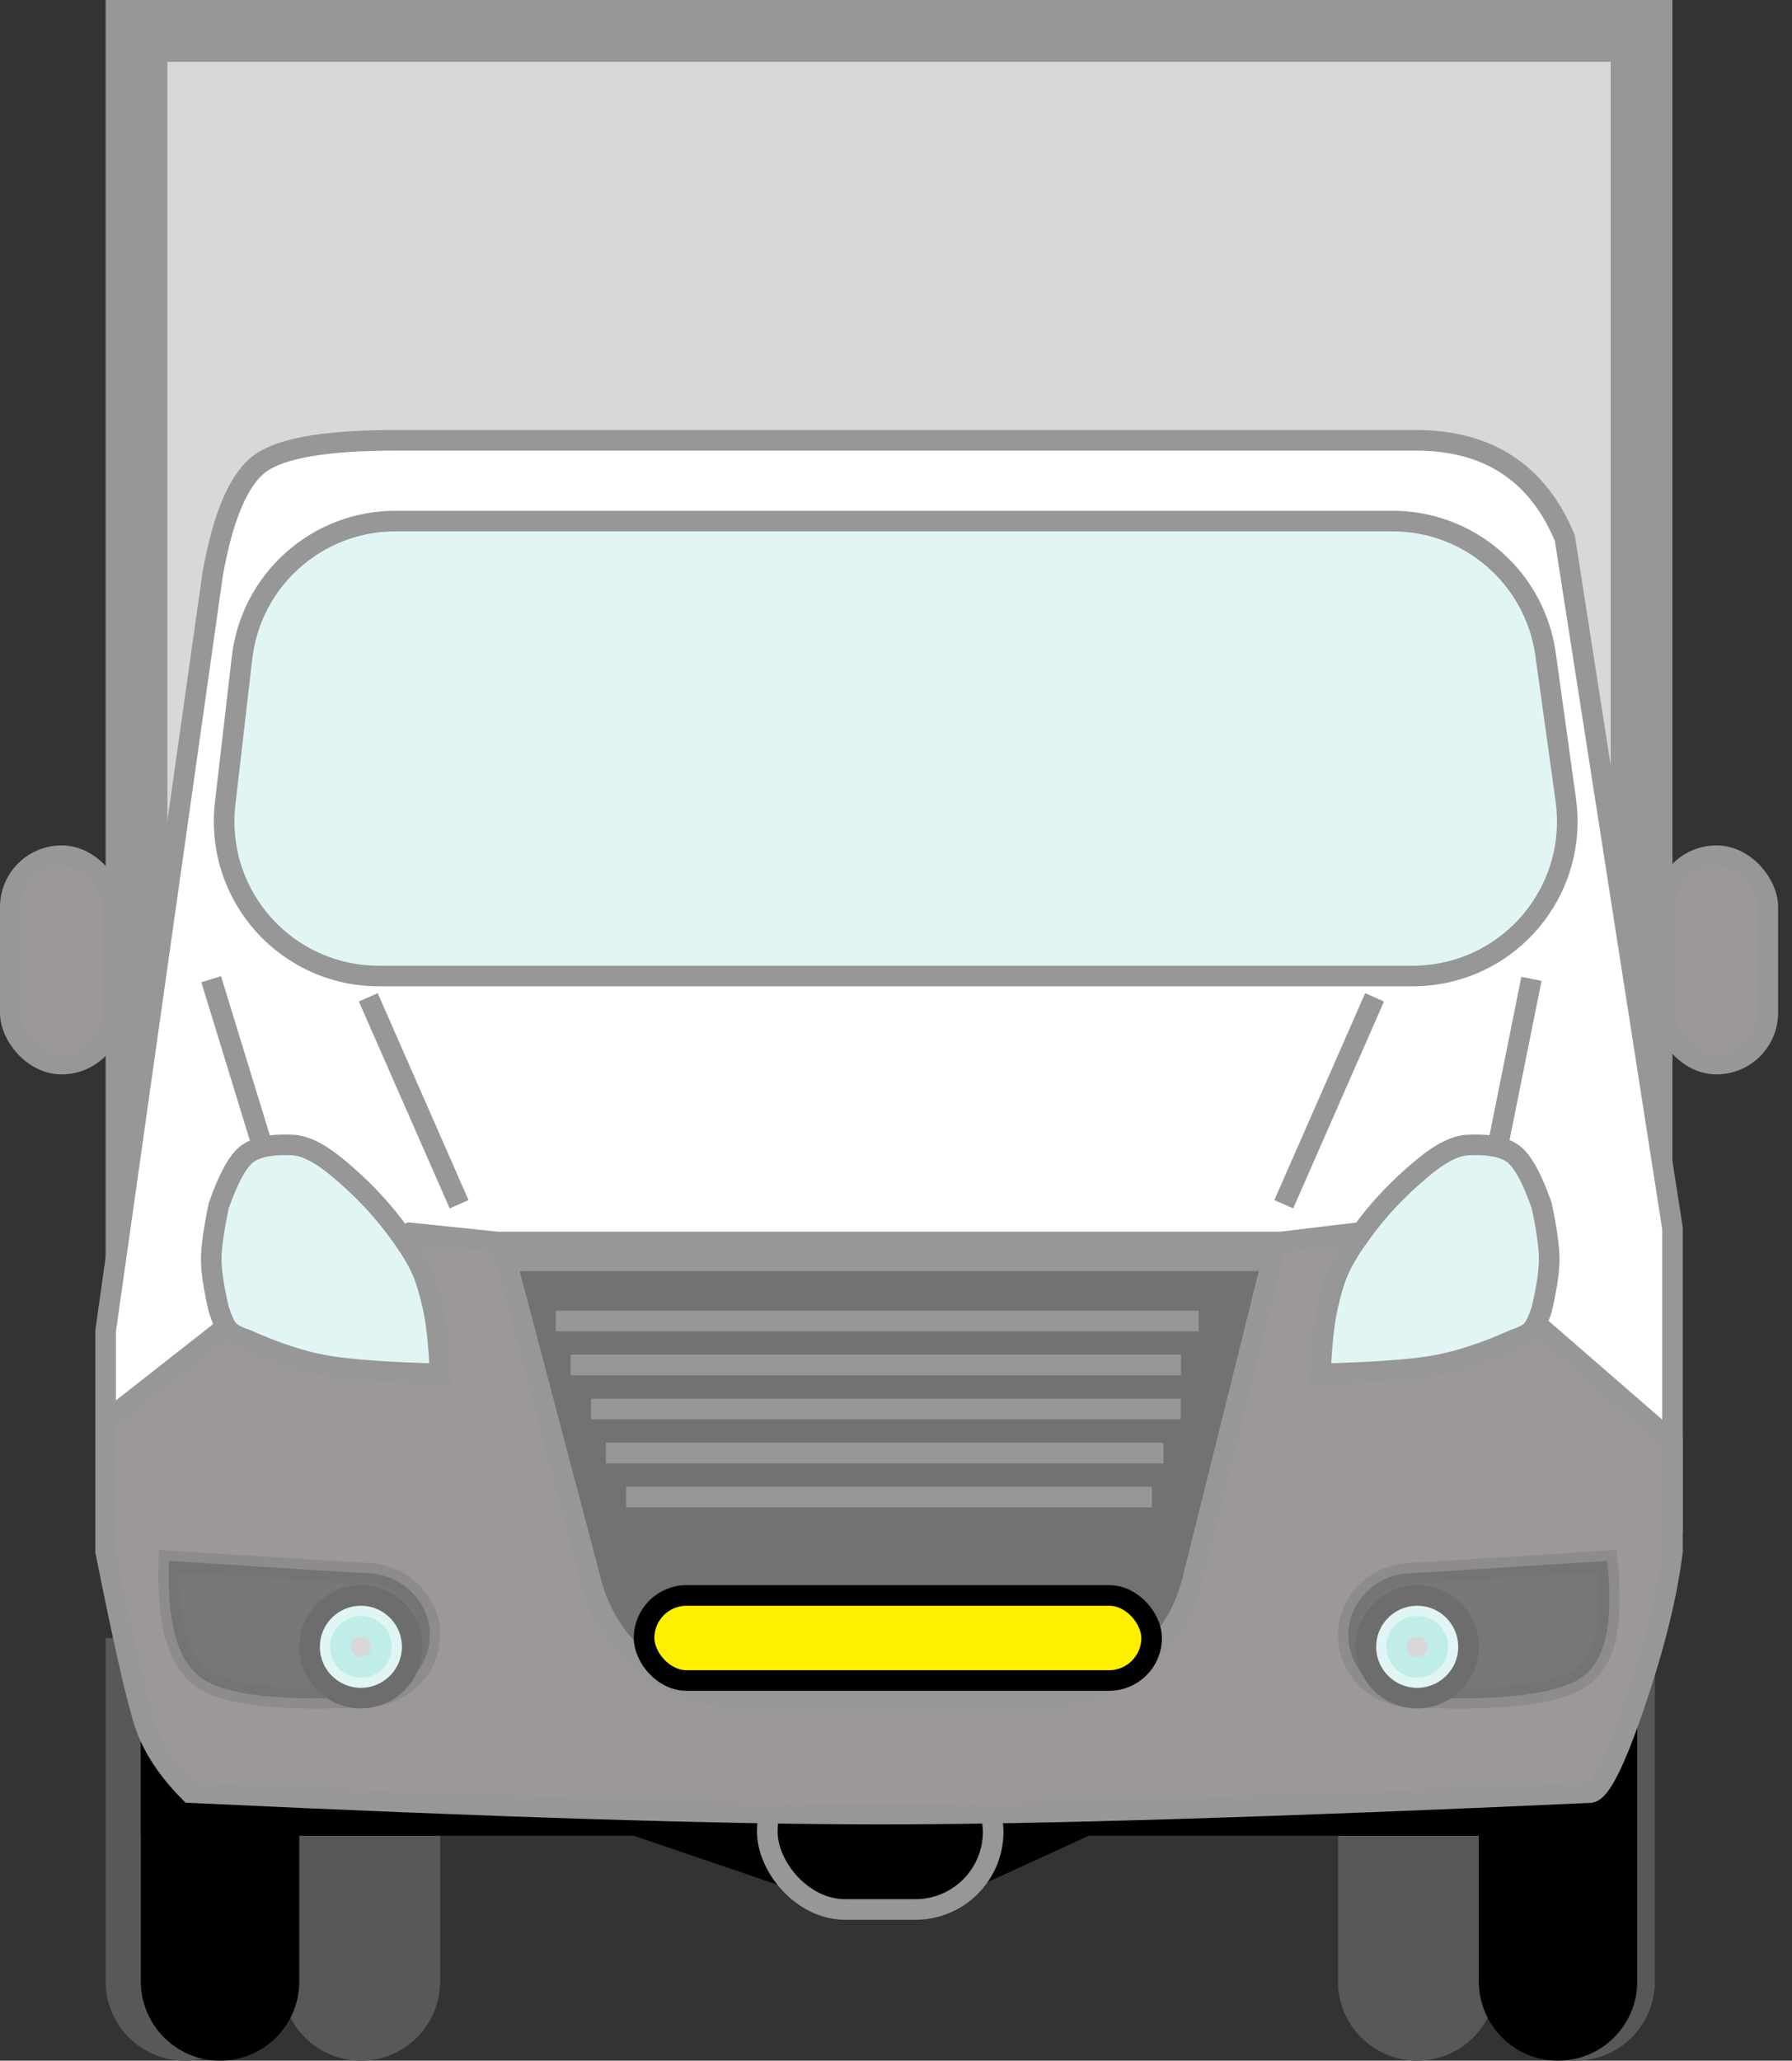 <?xml version="1.0" encoding="UTF-8"?>
<svg width="87px" height="100px" viewBox="0 0 87 100" version="1.1" xmlns="http://www.w3.org/2000/svg" xmlns:xlink="http://www.w3.org/1999/xlink">
    <rect x="0" y="0" width="87" height="100" fill="#333333" stroke="none"/>
    <title>Group 4 Copy</title>
    <g id="Page-1" stroke="none" stroke-width="1" fill="none" fill-rule="evenodd">
        <g id="toevoegen---schade" transform="translate(-1008, -223)">
            <g id="Group-4-Copy" transform="translate(1008, 223)">
                <path d="M5.128,79.487 L12.821,79.487 L12.821,96.154 C12.821,98.278 11.099,100 8.974,100 C6.85,100 5.128,98.278 5.128,96.154 L5.128,79.487 L5.128,79.487 Z" id="Rectangle-Copy-57" fill="#585858"></path>
                <path d="M64.957,83.761 L72.65,83.761 L72.65,96.154 C72.65,98.278 70.928,100 68.803,100 C66.679,100 64.957,98.278 64.957,96.154 L64.957,83.761 L64.957,83.761 Z" id="Rectangle-Copy-58" fill="#585858"></path>
                <path d="M13.675,83.761 L21.368,83.761 L21.368,96.154 C21.368,98.278 19.646,100 17.521,100 C15.397,100 13.675,98.278 13.675,96.154 L13.675,83.761 L13.675,83.761 Z" id="Rectangle-Copy-59" fill="#585858"></path>
                <path d="M72.65,77.778 L80.342,77.778 L80.342,96.154 C80.342,98.278 78.62,100 76.496,100 C74.372,100 72.65,98.278 72.65,96.154 L72.65,77.778 L72.65,77.778 Z" id="Rectangle-Copy-60" fill="#585858"></path>
                <path d="M6.838,80.342 L14.53,80.342 L14.53,96.154 C14.53,98.278 12.808,100 10.684,100 C8.56,100 6.838,98.278 6.838,96.154 L6.838,80.342 L6.838,80.342 Z" id="Rectangle-Copy-57" fill="#000000"></path>
                <path d="M71.795,83.761 L79.487,83.761 L79.487,96.154 C79.487,98.278 77.765,100 75.641,100 C73.517,100 71.795,98.278 71.795,96.154 L71.795,83.761 L71.795,83.761 Z" id="Rectangle-Copy-60" fill="#000000"></path>
                <rect id="Rectangle-Copy-56" stroke="#979797" stroke-width="3" fill="#D8D8D8" x="6.628" y="1.5" width="73.068" height="69.65"></rect>
                <path d="M10.329,27.837 L5.128,64.584 L5.128,74.253 L7.729,85.47 L78.104,85.47 L81.197,74.253 L81.197,59.604 L75.97,26.106 C74.654,22.947 72.244,21.368 68.739,21.368 C65.235,21.368 48.735,21.368 19.24,21.368 C15.869,21.363 13.668,21.735 12.636,22.484 C11.604,23.234 10.835,25.018 10.329,27.837 Z" id="Path-12" stroke="#979797" fill="#FFFFFF"></path>
                <polygon id="Rectangle-Copy-61" fill="#000000" points="6.838 74.359 77.778 74.359 77.778 89.086 52.855 89.086 47.688 91.453 37.726 91.453 30.777 89.086 6.838 89.086"></polygon>
                <rect id="Rectangle-Copy-62" stroke="#979797" fill="#000000" x="37.252" y="85.115" width="10.966" height="7.547" rx="3.774"></rect>
                <line x1="10.399" y1="47.996" x2="12.678" y2="55.423" id="Line-6" stroke="#979797" stroke-linecap="square"></line>
                <path d="M11.105,64.298 L5.128,68.985 L5.128,75.287 C6.035,79.831 6.681,82.652 7.066,83.751 C7.45,84.849 8.17,85.929 9.225,86.989 C23.93,87.686 35.11,88.034 42.765,88.034 C50.42,88.034 61.904,87.686 77.218,86.989 C77.701,86.914 78.419,85.474 79.372,82.671 C80.325,79.868 80.934,77.407 81.197,75.287 L81.197,69.986 L74.648,64.298 L65.86,59.829 L62.18,60.27 L24.137,60.27 L19.893,59.829 L11.105,64.298 Z" id="Path-14" stroke="#979797" fill="#9C9898"></path>
                <rect id="Rectangle-Copy-54" stroke="#979797" fill="#9C9898" x="0.5" y="41.526" width="4.983" height="10.111" rx="2.491"></rect>
                <rect id="Rectangle-Copy-55" stroke="#979797" fill="#9C9898" x="80.842" y="41.526" width="4.983" height="10.111" rx="2.491"></rect>
                <path d="M61.753,61.184 L57.886,76.718 C57.47,78.389 56.512,79.811 55.227,80.815 C53.942,81.82 52.33,82.406 50.608,82.406 L35.962,82.406 C34.26,82.406 32.665,81.833 31.386,80.848 C30.107,79.863 29.146,78.467 28.711,76.821 L24.581,61.184 L61.753,61.184 Z" id="Rectangle" stroke="#979797" fill="#727272"></path>
                <path d="M67.607,25.286 C69.479,25.286 71.207,25.976 72.532,27.13 C73.857,28.284 74.778,29.901 75.036,31.755 L76.019,38.831 C76.303,40.883 75.73,42.856 74.572,44.387 C73.415,45.918 71.673,47.007 69.622,47.292 C69.28,47.339 68.935,47.363 68.59,47.363 L18.381,47.363 C16.31,47.363 14.435,46.524 13.078,45.167 C11.721,43.809 10.881,41.934 10.881,39.863 C10.881,39.575 10.898,39.287 10.931,39.001 L11.75,31.924 C11.969,30.032 12.879,28.373 14.211,27.186 C15.543,26 17.296,25.286 19.2,25.286 Z" id="Rectangle" stroke="#979797" fill="#E1F6F4"></path>
                <path d="M21.368,66.667 C18.806,66.603 16.954,66.471 15.812,66.269 C14.67,66.068 13.382,65.646 11.949,65.005 C11.528,64.865 11.242,64.713 11.091,64.547 C10.94,64.38 10.784,64.046 10.621,63.542 C10.378,62.503 10.256,61.692 10.256,61.111 C10.256,60.53 10.378,59.661 10.621,58.506 C11.07,57.223 11.513,56.401 11.949,56.038 C12.386,55.675 13.124,55.517 14.164,55.563 C14.768,55.575 15.494,55.93 16.342,56.629 C17.615,57.676 18.654,58.783 19.611,60.156 C20.567,61.529 20.721,62.203 20.992,63.305 C21.173,64.04 21.298,65.161 21.368,66.667 Z" id="Path-13" stroke="#979797" fill="#E1F6F4"></path>
                <path d="M75.214,66.667 C72.652,66.603 70.8,66.471 69.658,66.269 C68.516,66.068 67.228,65.646 65.796,65.005 C65.374,64.865 65.088,64.713 64.937,64.547 C64.786,64.38 64.63,64.046 64.467,63.542 C64.224,62.503 64.103,61.692 64.103,61.111 C64.103,60.53 64.224,59.661 64.467,58.506 C64.916,57.223 65.359,56.401 65.796,56.038 C66.232,55.675 66.97,55.517 68.01,55.563 C68.614,55.575 69.34,55.93 70.188,56.629 C71.461,57.676 72.501,58.783 73.457,60.156 C74.413,61.529 74.568,62.203 74.838,63.305 C75.019,64.04 75.144,65.161 75.214,66.667 Z" id="Path-13-Copy" stroke="#979797" fill="#E1F6F4" transform="translate(69.658, 61.111) scale(-1, 1) translate(-69.658, -61.111)"></path>
                <line x1="72.756" y1="55.427" x2="74.252" y2="47.991" id="Line-7" stroke="#979797" stroke-linecap="square"></line>
                <line x1="62.527" y1="57.981" x2="66.533" y2="48.856" id="Line-8" stroke="#979797" stroke-linecap="square"></line>
                <line x1="18.082" y1="57.981" x2="22.089" y2="48.856" id="Line-8-Copy" stroke="#979797" stroke-linecap="square" transform="translate(20.085, 53.419) scale(-1, 1) translate(-20.085, -53.419)"></line>
                <line x1="27.484" y1="64.103" x2="57.692" y2="64.103" id="Line-9" stroke="#979797" stroke-linecap="square" transform="translate(42.588, 64.103) rotate(0) translate(-42.588, -64.103)"></line>
                <line x1="28.205" y1="66.239" x2="56.838" y2="66.239" id="Line-9" stroke="#979797" stroke-linecap="square" transform="translate(42.521, 66.239) rotate(-0) translate(-42.521, -66.239)"></line>
                <line x1="29.194" y1="68.376" x2="56.827" y2="68.376" id="Line-9" stroke="#979797" stroke-linecap="square"></line>
                <line x1="29.915" y1="70.513" x2="55.983" y2="70.513" id="Line-9" stroke="#979797" stroke-linecap="square"></line>
                <line x1="30.901" y1="72.65" x2="55.424" y2="72.65" id="Line-9" stroke="#979797" stroke-linecap="square" transform="translate(43.162, 72.65) rotate(0) translate(-43.162, -72.65)"></line>
                <rect id="Rectangle" stroke="#000000" fill="#FFF000" x="31.269" y="77.423" width="24.641" height="4.128" rx="2.064"></rect>
                <path d="M8.204,75.745 C14.344,76.139 17.509,76.334 17.698,76.334 C18.576,76.334 19.372,76.673 19.947,77.223 C20.515,77.765 20.868,78.513 20.868,79.341 C20.868,80.168 20.515,80.916 19.947,81.458 C19.372,82.008 18.576,82.347 17.698,82.347 C16.353,82.408 11.427,82.698 9.713,81.386 C8.556,80.5 8.105,78.584 8.204,75.745 Z" id="Oval" stroke="#6D6D6D" fill="#212121" opacity="0.282"></path>
                <path d="M65.56,75.743 C71.664,76.139 74.809,76.336 74.998,76.336 C75.865,76.336 76.651,76.675 77.22,77.225 C77.783,77.769 78.132,78.52 78.132,79.35 C78.132,80.18 77.783,80.931 77.22,81.475 C76.651,82.025 75.865,82.364 74.998,82.364 C73.704,82.411 68.438,82.67 66.721,81.341 C65.576,80.454 65.253,78.546 65.56,75.743 Z" id="Oval-Copy-7" stroke="#6D6D6D" fill="#212121" opacity="0.282" transform="translate(71.795, 79.06) scale(-1, 1) translate(-71.795, -79.06)"></path>
                <circle id="Oval" stroke="#6D6D6D" fill="#E1F6F4" cx="17.521" cy="79.915" r="2.491"></circle>
                <circle id="Oval-Copy-8" stroke="#6D6D6D" fill="#E1F6F4" cx="68.803" cy="79.915" r="2.491"></circle>
                <circle id="Oval-Copy-6" stroke="#C0EDE8" fill="#D8D8D8" cx="17.521" cy="79.915" r="1"></circle>
                <circle id="Oval-Copy-9" stroke="#C0EDE8" fill="#D8D8D8" cx="68.803" cy="79.915" r="1"></circle>
            </g>
        </g>
    </g>
</svg>